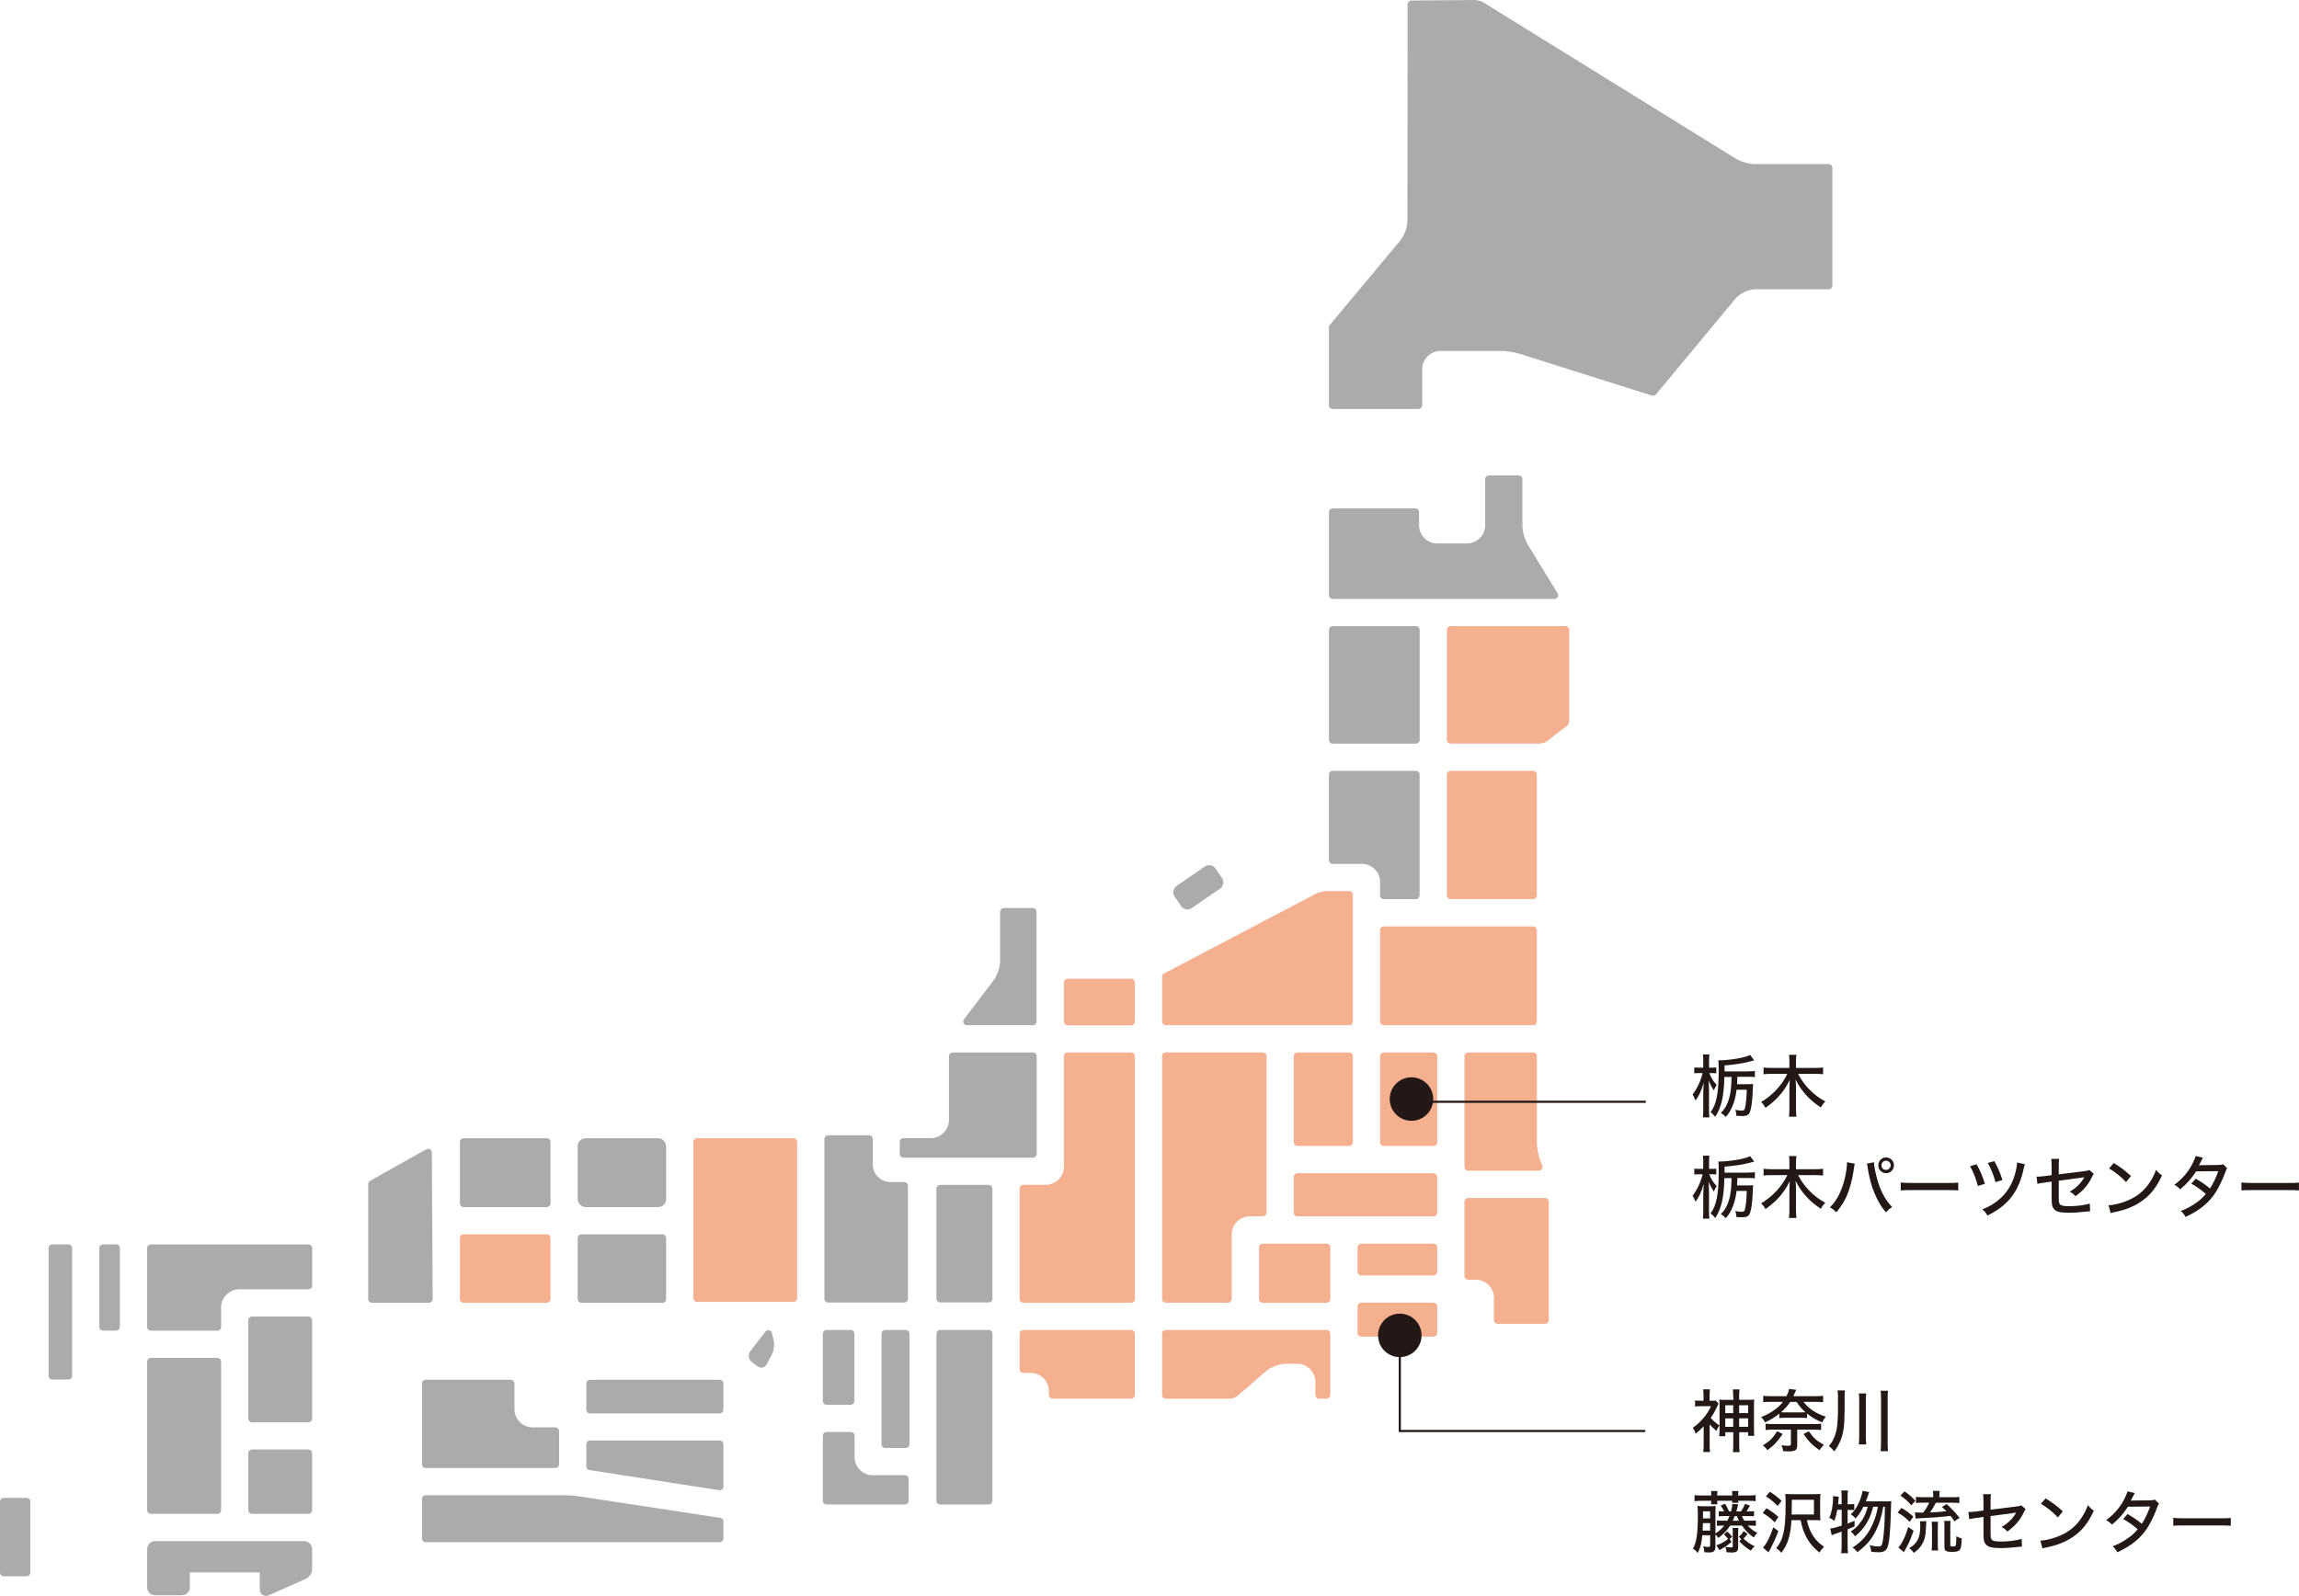 <svg viewBox="0 0 353.11 245.18" xmlns="http://www.w3.org/2000/svg"><g fill="#231815"><path d="m261.61 163.09c0-.55-.01-.81-.05-1.09h.99c-.04.27-.05.61-.05 1.08v.95h.46c.28 0 .46 0 .65-.04v.9c-.21-.02-.42-.03-.64-.03h-.43c.27.73.58 1.24 1.13 1.81-.23.38-.27.46-.43.84-.34-.48-.58-.93-.79-1.53.02.52.04 1.14.04 1.57v2.86c0 .54.02.95.06 1.26h-1c.04-.32.06-.71.06-1.26v-2.5c0-.25.02-.77.07-1.56-.4 1.32-.71 1.98-1.27 2.73-.14-.39-.26-.66-.44-.93.65-.8 1.31-2.21 1.53-3.29h-.52c-.3 0-.54.01-.75.04v-.91c.2.03.43.04.77.04h.6v-.94zm6.88 1.5c.49 0 .74 0 1.05-.05v.94c-.28-.04-.53-.05-1.05-.05h-1.64q-.02.91-.04 1.14h1.55c.46 0 .7 0 .91-.04-.02.21-.03.27-.06 1.14-.07 1.49-.21 2.57-.41 3.11-.19.52-.48.68-1.21.68-.29 0-.51-.01-.89-.03-.02-.41-.05-.58-.17-.92.48.08.68.11.96.11.37 0 .47-.08.54-.46.15-.66.23-1.54.26-2.74h-1.56c-.13.97-.3 1.71-.62 2.48-.31.75-.55 1.14-1.05 1.7-.23-.25-.44-.43-.75-.62.45-.46.63-.71.88-1.21.52-1.08.74-2.28.76-4.32h-1.1c-.06 2.95-.45 4.68-1.4 6.13-.28-.35-.45-.51-.72-.71.91-1.19 1.25-2.95 1.25-6.48 0-.76-.02-1.18-.05-1.5.13.01.19.01.27.01.85 0 2.37-.19 3.35-.41.59-.14.95-.26 1.26-.41l.62.83q-.17.03-.5.13c-1.09.31-2.46.52-4.05.65v.92h3.62z"/><path d="m276.17 164.97c.5.95 1.02 1.67 1.69 2.36.81.83 1.5 1.35 2.49 1.89-.35.37-.44.49-.69.93-.91-.62-1.53-1.14-2.11-1.76-.75-.8-1.27-1.55-1.76-2.54.04.46.06.89.06 1.25v3.19c0 .5.02.9.07 1.27h-1.15c.05-.38.07-.75.07-1.27v-3.18c0-.29.02-.79.05-1.21-.49 1.05-1.05 1.86-1.86 2.72-.58.6-1.11 1.05-1.86 1.57-.21-.37-.41-.64-.68-.88 1.77-1.05 3.2-2.59 4.03-4.33h-2.44c-.45 0-.8.02-1.21.06v-1.04c.37.05.73.07 1.21.07h2.76v-1.06c0-.39-.02-.66-.07-.96h1.15c-.05.3-.07.59-.07.96v1.06h2.92c.54 0 .9-.02 1.24-.07v1.04c-.39-.04-.79-.06-1.22-.06h-2.61z"/><path d="m261.61 178.64c0-.55-.01-.81-.05-1.09h.99c-.04.27-.05.61-.05 1.08v.95h.46c.28 0 .46 0 .65-.04v.9c-.21-.02-.42-.03-.64-.03h-.43c.27.73.58 1.24 1.13 1.81-.23.38-.27.46-.43.84-.34-.48-.58-.93-.79-1.53.02.52.04 1.14.04 1.57v2.86c0 .54.02.95.06 1.26h-1c.04-.32.06-.71.06-1.26v-2.5c0-.25.02-.77.07-1.56-.4 1.32-.71 1.98-1.27 2.73-.14-.39-.26-.66-.44-.93.65-.8 1.31-2.21 1.53-3.29h-.52c-.3 0-.54.01-.75.04v-.91c.2.03.43.04.77.04h.6v-.94zm6.88 1.5c.49 0 .74 0 1.05-.05v.94c-.28-.04-.53-.05-1.05-.05h-1.64q-.02.91-.04 1.14h1.55c.46 0 .7 0 .91-.04-.02.21-.03.27-.06 1.14-.07 1.49-.21 2.57-.41 3.11-.19.52-.48.68-1.21.68-.29 0-.51-.01-.89-.03-.02-.41-.05-.58-.17-.92.48.08.68.11.96.11.37 0 .47-.08.54-.46.15-.66.23-1.54.26-2.74h-1.56c-.13.97-.3 1.71-.62 2.48-.31.75-.55 1.14-1.05 1.7-.23-.25-.44-.43-.75-.62.45-.46.63-.71.88-1.21.52-1.08.74-2.28.76-4.32h-1.1c-.06 2.95-.45 4.68-1.4 6.13-.28-.35-.45-.51-.72-.71.91-1.19 1.25-2.95 1.25-6.48 0-.76-.02-1.18-.05-1.5.13.01.19.01.27.01.85 0 2.37-.19 3.35-.41.59-.14.95-.26 1.26-.41l.62.83q-.17.03-.5.13c-1.09.31-2.46.52-4.05.65v.92h3.62z"/><path d="m276.17 180.53c.5.95 1.02 1.67 1.69 2.36.81.83 1.5 1.35 2.49 1.89-.35.37-.44.49-.69.93-.91-.62-1.53-1.14-2.11-1.76-.75-.8-1.27-1.55-1.76-2.54.04.46.06.89.06 1.25v3.19c0 .5.02.9.07 1.27h-1.15c.05-.38.07-.75.07-1.27v-3.18c0-.29.02-.79.05-1.21-.49 1.05-1.05 1.86-1.86 2.72-.58.6-1.11 1.05-1.86 1.57-.21-.37-.41-.64-.68-.88 1.77-1.05 3.2-2.59 4.03-4.33h-2.44c-.45 0-.8.02-1.21.06v-1.04c.37.05.73.07 1.21.07h2.76v-1.06c0-.39-.02-.66-.07-.96h1.15c-.05.3-.07.59-.07.96v1.06h2.92c.54 0 .9-.02 1.24-.07v1.04c-.39-.04-.79-.06-1.22-.06h-2.61z"/><path d="m284.88 178.77c-.04.14-.05.18-.08.39-.16 1.22-.42 2.46-.71 3.37-.46 1.48-1.1 2.62-2.05 3.71-.42-.41-.55-.51-.98-.75.63-.62 1.07-1.25 1.51-2.17.46-.96.85-2.3 1.03-3.6.06-.46.09-.77.09-1.16l1.2.22zm2.94-.22c.03.59.21 1.53.46 2.45.5 1.89 1.22 3.27 2.34 4.45-.44.28-.59.4-.94.81-.58-.67-.93-1.2-1.38-2.09-.54-1.07-.94-2.23-1.21-3.54-.09-.41-.13-.58-.27-1.53-.03-.15-.04-.2-.07-.33l1.08-.21zm3.08.48c0 .67-.54 1.21-1.21 1.21s-1.2-.54-1.2-1.21.53-1.21 1.2-1.21 1.21.54 1.21 1.21zm-1.92 0c0 .39.31.71.7.71s.71-.32.71-.71-.31-.71-.71-.71-.7.33-.7.71z"/><path d="m291.94 181.67c.39.05.84.07 1.61.07h5.66c.9 0 1.15 0 1.56-.06v1.21c-.46-.04-.8-.05-1.57-.05h-5.64c-.88 0-1.19.01-1.62.05z"/><path d="m303.59 178.88c.55.95.9 1.78 1.28 2.99l-1.08.34c-.29-1.12-.7-2.17-1.2-3.04l1-.3zm7.42-.01c-.09.24-.1.26-.27 1.03-.45 1.99-1.29 3.59-2.49 4.79-.77.77-1.77 1.47-3 2.06-.23-.42-.36-.58-.77-.96 1.15-.44 2.08-1.03 2.93-1.83 1.12-1.07 1.89-2.53 2.26-4.31.09-.43.13-.7.14-1.05l1.21.27zm-4.71-.49c.5.84.86 1.66 1.26 2.91l-1.07.33c-.3-1.13-.63-1.93-1.18-2.95l.99-.28z"/><path d="m315.11 179.08c0-.59-.01-.69-.05-1.04h1.21c-.05.34-.06.54-.06 1.04v1.34l3.99-.5c.36-.04.51-.08.72-.17l.67.59c-.12.16-.13.17-.27.48-.62 1.26-1.33 2.08-2.54 2.96-.34-.38-.47-.48-.88-.7.79-.45 1.47-1.05 1.91-1.7.15-.2.18-.25.32-.52q-.26.05-.55.09l-3.37.45v2.38c0 .93.03 1.13.24 1.3.19.17.6.23 1.4.23 1.14 0 2.28-.15 3.13-.4l.05 1.18c-.28.01-.37.02-.63.05-1.16.13-1.84.18-2.55.18-1.37 0-1.99-.15-2.35-.54-.31-.36-.38-.65-.38-1.82v-2.43l-.99.14c-.81.12-.83.12-1.2.21l-.13-1.12c.09.01.17.01.21.01.23 0 .58-.03 1.01-.08l1.1-.15v-1.46z"/><path d="m323.86 185.17c.85-.03 2.11-.36 3.08-.79 1.31-.58 2.29-1.37 3.12-2.54.47-.69.78-1.26 1.1-2.12.35.43.48.55.91.86-.87 1.89-1.85 3.11-3.27 4.06-1.06.72-2.35 1.24-3.96 1.57-.4.08-.44.09-.66.17zm.8-6.49c1.19.74 1.85 1.25 2.64 2l-.75.93c-.81-.86-1.65-1.54-2.61-2.09z"/><path d="m338.35 177.87q-.12.19-.33.64c-.14.28-.21.42-.28.52.06 0 .21-.01.43-.02l2.49-.03c.36 0 .57-.03.8-.11l.61.61c-.12.17-.15.23-.31.69-.36.96-.91 2.16-1.37 2.89-1.06 1.69-2.49 2.88-4.71 3.9-.27-.46-.39-.62-.72-.91.9-.36 1.43-.64 2.09-1.08.76-.51 1.23-.91 1.75-1.54-.74-.65-1.42-1.14-2.23-1.58l.68-.76c.88.5 1.37.84 2.19 1.5.52-.82.95-1.71 1.27-2.66l-3.4.03c-.73 1.12-1.45 1.93-2.46 2.76-.29-.32-.42-.43-.88-.7 1.13-.84 1.99-1.8 2.65-2.99.31-.57.52-1.06.61-1.43l1.15.27z"/><path d="m344.27 181.67c.39.05.84.07 1.61.07h5.66c.9 0 1.15 0 1.56-.06v1.21c-.46-.04-.8-.05-1.57-.05h-5.64c-.88 0-1.19.01-1.62.05z"/><path d="m262.59 221.89c0 .48.01.83.05 1.19h-1.03c.04-.29.06-.7.06-1.19v-2.76c-.39.41-.72.72-1.23 1.13-.15-.4-.25-.63-.44-.9.56-.38 1.13-.9 1.61-1.47.51-.6.87-1.15 1.18-1.85h-1.59c-.32 0-.6.02-.85.05v-.94c.22.04.41.05.77.05h.53v-.94c0-.24-.03-.55-.06-.81h1.04c-.03.21-.05.51-.05.82v.93h.36c.33 0 .49-.01.59-.03l.42.46q-.05.08-.28.61c-.26.57-.58 1.13-.92 1.6.34.4.75.75 1.34 1.16-.23.3-.33.47-.46.83-.53-.45-.74-.64-1.04-.99v3.06zm3.62-7.32c0-.47-.02-.78-.06-1.11h1.03c-.05.36-.06.64-.06 1.12v.48h1.27c.55 0 .78 0 1.05-.05-.04.27-.04.46-.04 1v3.52c0 .45.01.76.04 1.07h-.94v-.56h-1.37v1.8c0 .54.01.92.06 1.26h-1.03c.04-.36.06-.7.06-1.24v-1.82h-1.22v.61h-.94c.03-.29.05-.57.05-1.04v-3.59c0-.46 0-.69-.04-1 .24.04.49.05 1.05.05h1.11v-.49zm-1.22 1.33v1.2h1.22v-1.2zm0 2.01v1.3h1.22v-1.3zm3.51-.81v-1.2h-1.38v1.2zm0 2.1v-1.3h-1.38v1.3z"/><path d="m277.54 217.86c-.27-.03-.42-.04-.89-.04h-2.47c-.46 0-.62.01-.89.04v-.68c-.73.59-1.23.89-2.19 1.34-.21-.38-.31-.52-.61-.81 1.04-.42 1.59-.73 2.28-1.27.46-.36.76-.66 1.08-1.07h-1.81c-.52 0-.92.02-1.22.05v-.98c.28.04.7.06 1.27.06h2.3c.23-.44.36-.81.39-1.11l1.12.13c-.04.06-.09.19-.16.32-.12.27-.19.43-.29.66h3.27c.57 0 .99-.02 1.3-.06v.98c-.3-.03-.73-.05-1.25-.05h-1.76c.76 1.03 1.98 1.83 3.41 2.28-.22.27-.37.5-.54.88-.93-.38-1.62-.77-2.33-1.37v.69zm-3.74 2.46c-.86 1.24-1.35 1.76-2.34 2.47-.22-.33-.39-.49-.7-.73 1.08-.66 1.51-1.09 2.2-2.18l.85.44zm-1.53-.68c-.42 0-.79.02-1.09.06v-.97c.27.04.55.05 1.03.05h6.46c.48 0 .75 0 1.04-.05v.97c-.35-.04-.67-.06-1.09-.06h-2.58v2.38c0 .76-.27.96-1.32.96-.22 0-.54-.01-.85-.03-.04-.39-.08-.5-.27-.91.3.05.72.08 1.04.08.36 0 .43-.05.43-.3v-2.18h-2.78zm4.38-2.65c.3 0 .44 0 .65-.02-.55-.5-.95-.96-1.35-1.59h-.99c-.42.63-.81 1.07-1.41 1.59.21.02.34.02.64.02h2.47zm1.16 2.9c.81 1.11 1.19 1.45 2.32 2.08-.29.3-.38.4-.67.82-1.12-.78-1.62-1.27-2.45-2.47z"/><path d="m283.31 216.91c0 2.06-.17 3.29-.59 4.32-.29.7-.55 1.18-.99 1.75-.32-.39-.47-.54-.83-.81.42-.51.63-.86.88-1.48.19-.48.31-.98.39-1.56.06-.5.13-1.61.13-2.29v-2.18c0-.43-.02-.7-.07-1.04h1.15c-.05.27-.06.48-.06 1.06v2.22zm3.33-2.82c-.04.33-.06.63-.06 1.12v5.42c0 .6.02.95.06 1.28h-1.14c.04-.34.06-.69.06-1.28v-5.43c0-.53-.02-.83-.06-1.12h1.14zm3.35-.43c-.05.32-.06.59-.06 1.14v6.79c0 .66.01.99.06 1.36h-1.14c.04-.34.06-.72.06-1.36v-6.79c0-.54-.02-.81-.06-1.14z"/><path d="m265.73 234.39c-.47.74-1 1.3-1.81 1.89-.15-.23-.27-.38-.45-.53v1.82c0 .72-.23.94-.98.94-.2 0-.55-.02-.73-.04 0-.33-.05-.59-.17-.89.35.06.59.08.81.08s.27-.06.27-.28v-1.51h-1.2c-.15 1.35-.3 1.96-.73 2.73-.2-.3-.39-.48-.72-.68.54-.9.76-2.34.76-5.01 0-.76-.01-1.12-.05-1.55.27.04.5.05.98.05h.93c.45 0 .68-.01.88-.04-.03.24-.04.51-.04 1v3.21c.57-.36.94-.68 1.34-1.2h-.12c-.57 0-.75.01-1 .04v-.83c.26.03.5.04 1 .04h.61c.15-.28.22-.44.33-.71h-.65c-.52 0-.72.01-1 .04v-.8c.23.03.39.04.82.04-.18-.38-.31-.6-.53-.89l.69-.28c.25.42.42.75.6 1.17h.31c.12-.44.18-.81.18-1.13l.92.04q-.04.16-.17.68s-.03.14-.12.41h.72c.25-.37.42-.68.6-1.16l.77.27c-.29.53-.36.65-.53.89h.16c.53 0 .75-.01 1-.04v.79c-.25-.02-.51-.03-1-.03h-.85c.1.28.18.42.35.71h.76c.52 0 .75-.01 1.02-.04v.82c-.26-.02-.52-.03-1.02-.03h-.23c.42.47.88.82 1.48 1.12-.25.26-.36.4-.54.71-.72-.47-1.29-1.04-1.83-1.83h-1.79zm-2.89-4.72c0-.23-.01-.42-.04-.6h.98c-.02.18-.03.36-.03.6v.09h2.31v-.09c0-.22-.01-.41-.03-.6h.98c-.03.18-.04.36-.04.6v.09h1.57c.46 0 .79-.02 1.11-.06v.93c-.3-.04-.68-.06-1.11-.06h-1.57c.01.18.02.25.04.31h-.98c.02-.07.02-.14.03-.31h-2.31c0 .24 0 .38.03.54h-.98c.03-.17.04-.3.04-.54h-1.46c-.44 0-.79.02-1.11.06v-.93c.32.04.66.06 1.11.06h1.46zm-.18 5.48v-1.15h-1.1c-.01.47-.03.84-.05 1.15zm0-1.87v-1.09h-1.09v1.09zm.97 4.13c.67-.23 1.21-.52 1.8-.98-.27-.33-.42-.48-.66-.69l.54-.44c.38.35.39.36.75.81l-.4.31.29.49c-.67.53-.85.66-1.4.98-.22.12-.27.16-.44.27l-.49-.75zm3.34.12c0 .51-.05.68-.23.83-.16.1-.38.16-.77.16-.23 0-.47-.01-.8-.04 0-.36-.05-.54-.17-.84.37.06.65.09.88.09s.26-.04.26-.29v-2.07c0-.22 0-.42-.04-.63h.91c-.03.21-.04.38-.04.63v2.17zm.12-3.89c-.1-.21-.22-.47-.3-.71h-.36c-.09.26-.16.4-.3.71zm1.33 2.04c-.22.26-.32.38-.63.69.54.52.91.78 1.7 1.19-.22.2-.41.43-.57.67-.74-.45-1.02-.67-1.79-1.43l.32-.31-.37-.41c.38-.32.47-.43.74-.86l.59.46z"/><path d="m271.3 231.71c.72.43 1.16.74 1.85 1.34l-.56.83c-.65-.64-1.05-.95-1.85-1.44l.57-.72zm1.84 3.5c-.25.75-.63 1.59-1.15 2.61-.17.32-.25.49-.37.67l-.84-.73c.51-.51 1.11-1.69 1.59-3.11l.76.57zm-1.3-6.02c.75.47 1.11.75 1.8 1.39l-.61.79c-.63-.65-1.04-.99-1.8-1.49zm5.7 4.35c.13.72.33 1.3.66 1.93.46.89 1.04 1.53 1.96 2.17-.25.23-.46.49-.72.88-.96-.79-1.57-1.52-2.07-2.51-.38-.74-.61-1.46-.8-2.46h-1.41c-.09 1.38-.22 2.13-.48 2.97-.27.82-.58 1.4-1.08 2.04-.24-.3-.43-.47-.79-.69.52-.66.79-1.15 1-1.91.32-1.1.45-2.48.45-4.85 0-.66-.01-1.12-.05-1.59.36.03.64.04 1.18.04h3.1c.52 0 .8-.01 1.12-.04-.04.34-.05.68-.05 1.13v1.81c0 .49.01.79.05 1.12-.29-.03-.58-.04-1.05-.04zm1.07-.86v-2.26h-3.4v.61c0 .5-.01.91-.03 1.65z"/><path d="m282.19 231.98c-.14.71-.21 1.01-.44 1.68-.27-.22-.46-.33-.79-.47.22-.49.31-.8.44-1.48.09-.53.15-1.05.15-1.48 0-.15-.01-.22-.02-.39l.89.12c-.05.65-.08 1.04-.1 1.14h.54v-1.24c0-.35-.02-.57-.07-.87h1.05c-.04.28-.06.5-.06.87v1.24h.35c.33 0 .49-.01.67-.05v.95c-.26-.02-.4-.03-.67-.03h-.35v2.1c.44-.17.59-.22 1.07-.43v.87c-.52.23-.67.29-1.07.45v2.52c0 .42.02.76.06 1.15h-1.05c.05-.37.07-.7.07-1.15v-2.18c-.44.16-.76.27-.98.35-.26.09-.33.12-.54.22l-.23-1.04c.44-.04.9-.16 1.76-.45v-2.42h-.66zm5.52-.5c-.27 1.03-.5 1.63-.93 2.39-.46.83-1.08 1.54-1.87 2.16-.18-.3-.39-.53-.66-.74.59-.38.87-.63 1.26-1.09.66-.79 1.07-1.61 1.36-2.71h-.67c-.34.72-.72 1.28-1.2 1.8-.27-.32-.43-.46-.73-.65.43-.4.61-.63.93-1.17.42-.72.81-1.79.87-2.43l1.02.2q-.07.19-.3.86c-.06.2-.13.34-.21.56h3.03c.43 0 .67 0 .88-.04q-.04.31-.06 1.38c-.08 3.27-.25 5.05-.53 5.73-.22.54-.61.75-1.38.75-.24 0-.68-.03-1.12-.08-.03-.4-.09-.66-.24-1 .57.13.97.19 1.34.19.46 0 .57-.15.7-.95.18-1.08.29-2.88.31-5.15h-.25c-.29 1.61-.65 2.74-1.19 3.78-.67 1.29-1.43 2.17-2.79 3.2-.25-.35-.38-.46-.74-.71 1.3-.84 2.17-1.78 2.83-3.07.51-.98.83-1.94 1.06-3.2h-.67z"/><path d="m292.03 231.67c.73.41 1.09.67 1.85 1.33l-.57.81c-.67-.68-.98-.92-1.85-1.43l.57-.7zm1.88 3.5c-.44 1.27-.66 1.78-1.16 2.7-.07.15-.09.18-.21.38q-.05.11-.12.22l-.85-.73c.55-.57 1.05-1.59 1.53-3.14l.81.58zm-1.39-6.05c.66.46 1.1.85 1.67 1.44l-.62.71c-.58-.66-.94-.99-1.67-1.49l.62-.67zm3.35 4.58q-.03.23-.06 1.03c-.05 1.32-.22 1.95-.7 2.69-.3.45-.55.7-1.16 1.15-.24-.35-.37-.47-.71-.71 1.27-.77 1.7-1.63 1.7-3.4 0-.32-.01-.48-.05-.75h.99zm3.97-3.67c.5 0 .83-.02 1.1-.05v.94c-.28-.03-.61-.05-1.09-.05h-2.51c-.29.58-.55 1-.91 1.49 1.17-.05 1.54-.07 2.53-.19-.21-.21-.33-.33-.69-.66l.72-.43c.73.65 1.33 1.29 1.98 2.11l-.79.54c-.28-.43-.38-.57-.59-.84-1.72.2-2.39.25-4.69.36-.2 0-.43.03-.67.06l-.12-.96c.12.02.54.03.87.03h.41c.44-.59.64-.91.92-1.52h-.97c-.42 0-.79.02-1.07.05v-.94c.28.04.59.05 1.08.05h1.58v-.12c0-.36-.01-.59-.06-.85h1.06c-.04.24-.06.48-.06.85v.12h1.99zm-3.16 8.17c.04-.29.06-.61.06-.99v-2.54c0-.36-.02-.64-.05-.88h.98c-.03.26-.04.5-.04.88v2.54c0 .4.02.75.05.99zm2.86-.89c0 .25.04.28.39.28.33 0 .43-.05.47-.21.05-.16.07-.52.08-1.36.31.18.51.26.83.33-.06 1.19-.12 1.48-.27 1.71-.18.26-.49.36-1.17.36-1 0-1.22-.15-1.22-.81v-2.93c0-.52-.01-.75-.04-1.01h.98c-.03.25-.04.48-.04.98v2.66z"/><path d="m304.64 230.6c0-.59-.01-.69-.05-1.04h1.21c-.05.34-.06.54-.06 1.04v1.34l3.99-.5c.36-.04.51-.08.72-.17l.67.59c-.12.16-.13.17-.27.48-.62 1.26-1.33 2.08-2.54 2.96-.34-.38-.47-.48-.88-.7.79-.45 1.47-1.05 1.91-1.7.15-.2.18-.25.32-.52q-.26.05-.55.09l-3.37.45v2.38c0 .93.03 1.13.24 1.3.19.17.6.23 1.4.23 1.14 0 2.28-.15 3.13-.4l.05 1.18c-.28.01-.37.02-.63.05-1.16.13-1.84.18-2.55.18-1.37 0-1.99-.15-2.35-.54-.31-.36-.38-.65-.38-1.82v-2.43l-.99.14c-.81.12-.83.12-1.2.21l-.13-1.12c.09.01.17.01.21.01.23 0 .58-.03 1.01-.08l1.1-.15v-1.46z"/><path d="m313.39 236.69c.85-.03 2.11-.36 3.08-.79 1.31-.58 2.29-1.37 3.12-2.54.47-.69.78-1.26 1.1-2.12.35.43.48.55.91.86-.87 1.89-1.85 3.11-3.27 4.06-1.06.72-2.35 1.24-3.96 1.57-.4.08-.44.09-.66.17zm.8-6.49c1.19.74 1.85 1.25 2.64 2l-.75.93c-.81-.86-1.65-1.54-2.61-2.09z"/><path d="m327.88 229.39q-.12.19-.33.64c-.14.28-.21.42-.28.52.06 0 .21-.01.43-.02l2.49-.03c.36 0 .57-.03.8-.11l.61.61c-.12.17-.15.23-.31.69-.36.96-.91 2.16-1.37 2.89-1.06 1.69-2.49 2.88-4.71 3.9-.27-.46-.39-.62-.72-.91.9-.36 1.43-.64 2.09-1.08.76-.51 1.23-.91 1.75-1.54-.74-.65-1.42-1.14-2.23-1.58l.68-.76c.88.5 1.37.84 2.19 1.5.52-.82.95-1.71 1.27-2.66l-3.4.03c-.73 1.12-1.45 1.93-2.46 2.76-.29-.32-.42-.43-.88-.7 1.13-.84 1.99-1.8 2.65-2.99.31-.57.52-1.06.61-1.43l1.15.27z"/><path d="m333.8 233.19c.39.05.84.07 1.61.07h5.66c.9 0 1.15 0 1.56-.06v1.21c-.46-.04-.8-.05-1.57-.05h-5.64c-.88 0-1.19.01-1.62.05z"/></g><g stroke-linecap="round" stroke-linejoin="round" stroke-width="1.14"><path d="m204.69 91.44v-12.76h12.7v2.02c0 1.85 1.51 3.36 3.37 3.36h4.55c1.86 0 3.37-1.51 3.37-3.36v-7.09h4.58v7.09c0 1.06.38 2.42.94 3.32l4.55 7.43h-34.04z" fill="#ababac" stroke="#ababac"/><path d="m222.8 113.67v-16.91h17.65v14.1s-.08.14-.12.19l-3.07 2.36c-.14.1-.58.25-.76.26h-13.69z" fill="#f5b090" stroke="#f5b090"/><path d="m204.69 96.77h12.79v16.91h-12.79z" fill="#ababac" stroke="#ababac"/><path d="m222.8 119h12.67v18.57h-12.67z" fill="#f5b090" stroke="#f5b090"/><path d="m212.54 142.9h22.93v14.04h-22.93z" fill="#f5b090" stroke="#f5b090"/><path d="m179.06 156.94v-6.88l23.42-12.3c.26-.13.9-.29 1.19-.29h3.55v19.47z" fill="#f5b090" stroke="#f5b090"/><path d="m212.54 162.27h7.64v13.22h-7.64z" fill="#f5b090" stroke="#f5b090"/><path d="m209.08 200.7h11.1v4.08h-11.1z" fill="#f5b090" stroke="#f5b090"/><path d="m193.94 191.64h9.82v7.94h-9.82z" fill="#f5b090" stroke="#f5b090"/><path d="m199.28 162.27h7.94v13.22h-7.94z" fill="#f5b090" stroke="#f5b090"/><path d="m209.08 191.64h11.1v3.74h-11.1z" fill="#f5b090" stroke="#f5b090"/><path d="m230.03 202.81v-3.4c0-1.86-1.51-3.37-3.37-3.37h-1.16v-11.42h11.81v18.19h-7.29z" fill="#f5b090" stroke="#f5b090"/><path d="m199.28 180.82h20.9v5.49h-20.9z" fill="#f5b090" stroke="#f5b090"/><path d="m179.06 199.57v-37.31h14.9v24.04h-1.98c-1.86 0-3.37 1.51-3.37 3.37v9.9z" fill="#f5b090" stroke="#f5b090"/><path d="m179.06 214.31v-9.41h24.69v9.41h-1.15v-2c0-1.85-1.51-3.36-3.37-3.36h-1.69c-1.17 0-2.61.54-3.5 1.31l-4.41 3.83c-.11.08-.48.22-.63.23h-9.95z" fill="#f5b090" stroke="#f5b090"/><path d="m163.98 150.94h9.76v6.01h-9.76z" fill="#f5b090" stroke="#f5b090"/><path d="m148.52 156.94 4.51-5.94c.68-.9 1.15-2.31 1.15-3.43v-7.5h4.46v16.87h-10.13z" fill="#ababac" stroke="#ababac"/><path d="m157.18 199.57v-16.97h3.43c1.86 0 3.37-1.51 3.37-3.36v-16.97h9.76v37.31h-16.55z" fill="#f5b090" stroke="#f5b090"/><path d="m138.76 177.28v-1.85h4.19c1.86 0 3.37-1.51 3.37-3.36v-9.8h12.34v15.01h-19.89z" fill="#ababac" stroke="#ababac"/><path d="m161.67 214.31v-.6c0-1.85-1.51-3.36-3.37-3.36h-1.12v-5.45h16.55v9.41z" fill="#f5b090" stroke="#f5b090"/><path d="m144.4 204.9h7.46v25.67h-7.46z" fill="#ababac" stroke="#ababac"/><path d="m144.4 182.61h7.46v16.92h-7.46z" fill="#ababac" stroke="#ababac"/><path d="m57.12 199.58v-17.67l8.64-4.85.12 22.52z" fill="#ababac" stroke="#ababac"/><path d="m107.07 175.44h14.8v24h-14.8z" fill="#f5b090" stroke="#f5b090"/><path d="m71.21 175.44h12.77v9.44h-12.77z" fill="#ababac" stroke="#ababac"/><path d="m71.21 190.2h12.77v9.38h-12.77z" fill="#f5b090" stroke="#f5b090"/><g fill="#ababac" stroke="#ababac"><path d="m89.3 190.2h12.44v9.38h-12.44z"/><path d="m135.97 204.9h3.15v16.99h-3.15z"/><path d="m126.96 204.9h3.7v10.35h-3.7z"/><path d="m65.39 236.37v-6.08h21.4c.52 0 1.47.07 2 .15l21.75 3.32v2.6h-45.15z"/><path d="m90.63 225.29v-3.41h19.91v6.5z"/><path d="m65.39 224.97v-12.42h13.06v3.95c0 1.85 1.51 3.36 3.37 3.36h3.48v5.11z"/><path d="m90.63 212.55h19.91v4.03h-19.91z"/><path d="m23.17 209.19h10.22v22.82h-10.22z"/><path d="m38.71 202.83h8.66v15.11h-8.66z"/><path d="m38.71 223.26h8.66v8.75h-8.66z"/><path d="m.57 230.69h3.52v10.91h-3.52z"/><path d="m15.83 191.75h2.01v12.11h-2.01z"/><path d="m8.03 191.75h2.48v19.62h-2.48z"/><path d="m212.54 137.57v-2.06c0-1.85-1.51-3.36-3.37-3.36h-4.49v-13.15h12.79v18.57z"/><path d="m126.96 230.57v-10h3.73v3.27c0 1.86 1.51 3.37 3.37 3.37h4.93v3.36z"/><path d="m127.19 199.53v-24.54h6.29v3.89c0 1.81 1.47 3.29 3.29 3.29h2.11v17.37h-11.68z"/><path d="m182.38 139.15c-.19 0-.37-.09-.48-.25l-1.03-1.5c-.18-.26-.11-.62.15-.81l4.37-3.01c.1-.07.21-.1.33-.1.19 0 .37.09.48.25l1.03 1.5c.18.26.11.62-.15.81l-4.37 3.01c-.1.07-.21.1-.33.1z"/></g></g><path d="m40.47 241.65c0-.36-.29-.65-.65-.65h-10.58c-.36 0-.65.29-.65.65v2.22c0 .36-.29.65-.65.65h-4.12c-.36 0-.65-.29-.65-.65v-5.88c0-.36.29-.65.65-.65h22.9c.36 0 .65.29.65.65v3.12c0 .36-.27.77-.6.92l-5.71 2.53c-.33.15-.6-.03-.6-.39v-2.52z" fill="#ababac"/><path d="m40.47 241.65c0-.36-.29-.65-.65-.65h-10.58c-.36 0-.65.29-.65.65v2.22c0 .36-.29.65-.65.65h-4.12c-.36 0-.65-.29-.65-.65v-5.88c0-.36.29-.65.65-.65h22.9c.36 0 .65.29.65.65v3.12c0 .36-.27.77-.6.92l-5.71 2.53c-.33.15-.6-.03-.6-.39v-2.52z" fill="none" stroke="#ababac" stroke-linecap="round" stroke-linejoin="round" stroke-width="1.14"/><path d="m204.69 62.26c0-2.69 0-9.89 0-11.97 1.65-1.97 7.9-9.47 10.79-12.94.74-.89 1.26-2.31 1.26-3.47l.03-33.23 9.76-.08c.25 0 .81.17 1 .28l38.75 23.99c.9.56 2.26.94 3.32.94h11.27v18.09h-11.19c-1.3 0-2.78.7-3.61 1.7l-12.16 14.66-20.37-6.43c-.83-.26-2.07-.45-2.94-.45h-9.37c-1.85.01-3.36 1.52-3.36 3.38v5.53h-13.2z" fill="#ababac" stroke="#ababac" stroke-linecap="round" stroke-linejoin="round" stroke-width="1.14"/><path d="m225.51 179.29v-17.02h9.97v13.17c0 .91.23 2.19.56 3.04l.31.81h-10.83z" fill="#f5b090" stroke="#f5b090" stroke-linecap="round" stroke-linejoin="round" stroke-width="1.14"/><path d="m23.17 203.87v-12.11h24.21v5.75h-10.62c-1.86 0-3.37 1.51-3.37 3.36v3z" fill="#ababac" stroke="#ababac" stroke-linecap="round" stroke-linejoin="round" stroke-width="1.14"/><path d="m116.93 209.55c-.09 0-.18-.03-.26-.1l-.88-.67c-.12-.1-.2-.23-.22-.39s.02-.31.12-.44l2.32-3.02.26 1.1c.12.48.03 1.32-.2 1.76l-.8 1.52c-.08.15-.2.23-.33.23z" fill="#ababac" stroke="#ababac" stroke-linecap="round" stroke-linejoin="round" stroke-width="1.14"/><rect fill="#ababac" height="9.44" rx=".65" width="12.44" x="89.3" y="175.44"/><rect fill="none" height="9.44" rx=".65" stroke="#ababac" stroke-linecap="round" stroke-linejoin="round" stroke-width="1.14" width="12.44" x="89.3" y="175.44"/><path d="m216.79 169.27h35.99" fill="none" stroke="#231815" stroke-miterlimit="10" stroke-width=".33"/><circle cx="216.79" cy="168.85" fill="#231815" r="3.34"/><circle cx="215" cy="205.16" fill="#231815" r="3.34"/><path d="m215 205.16v14.69h37.7" fill="none" stroke="#231815" stroke-miterlimit="10" stroke-width=".33"/></svg>